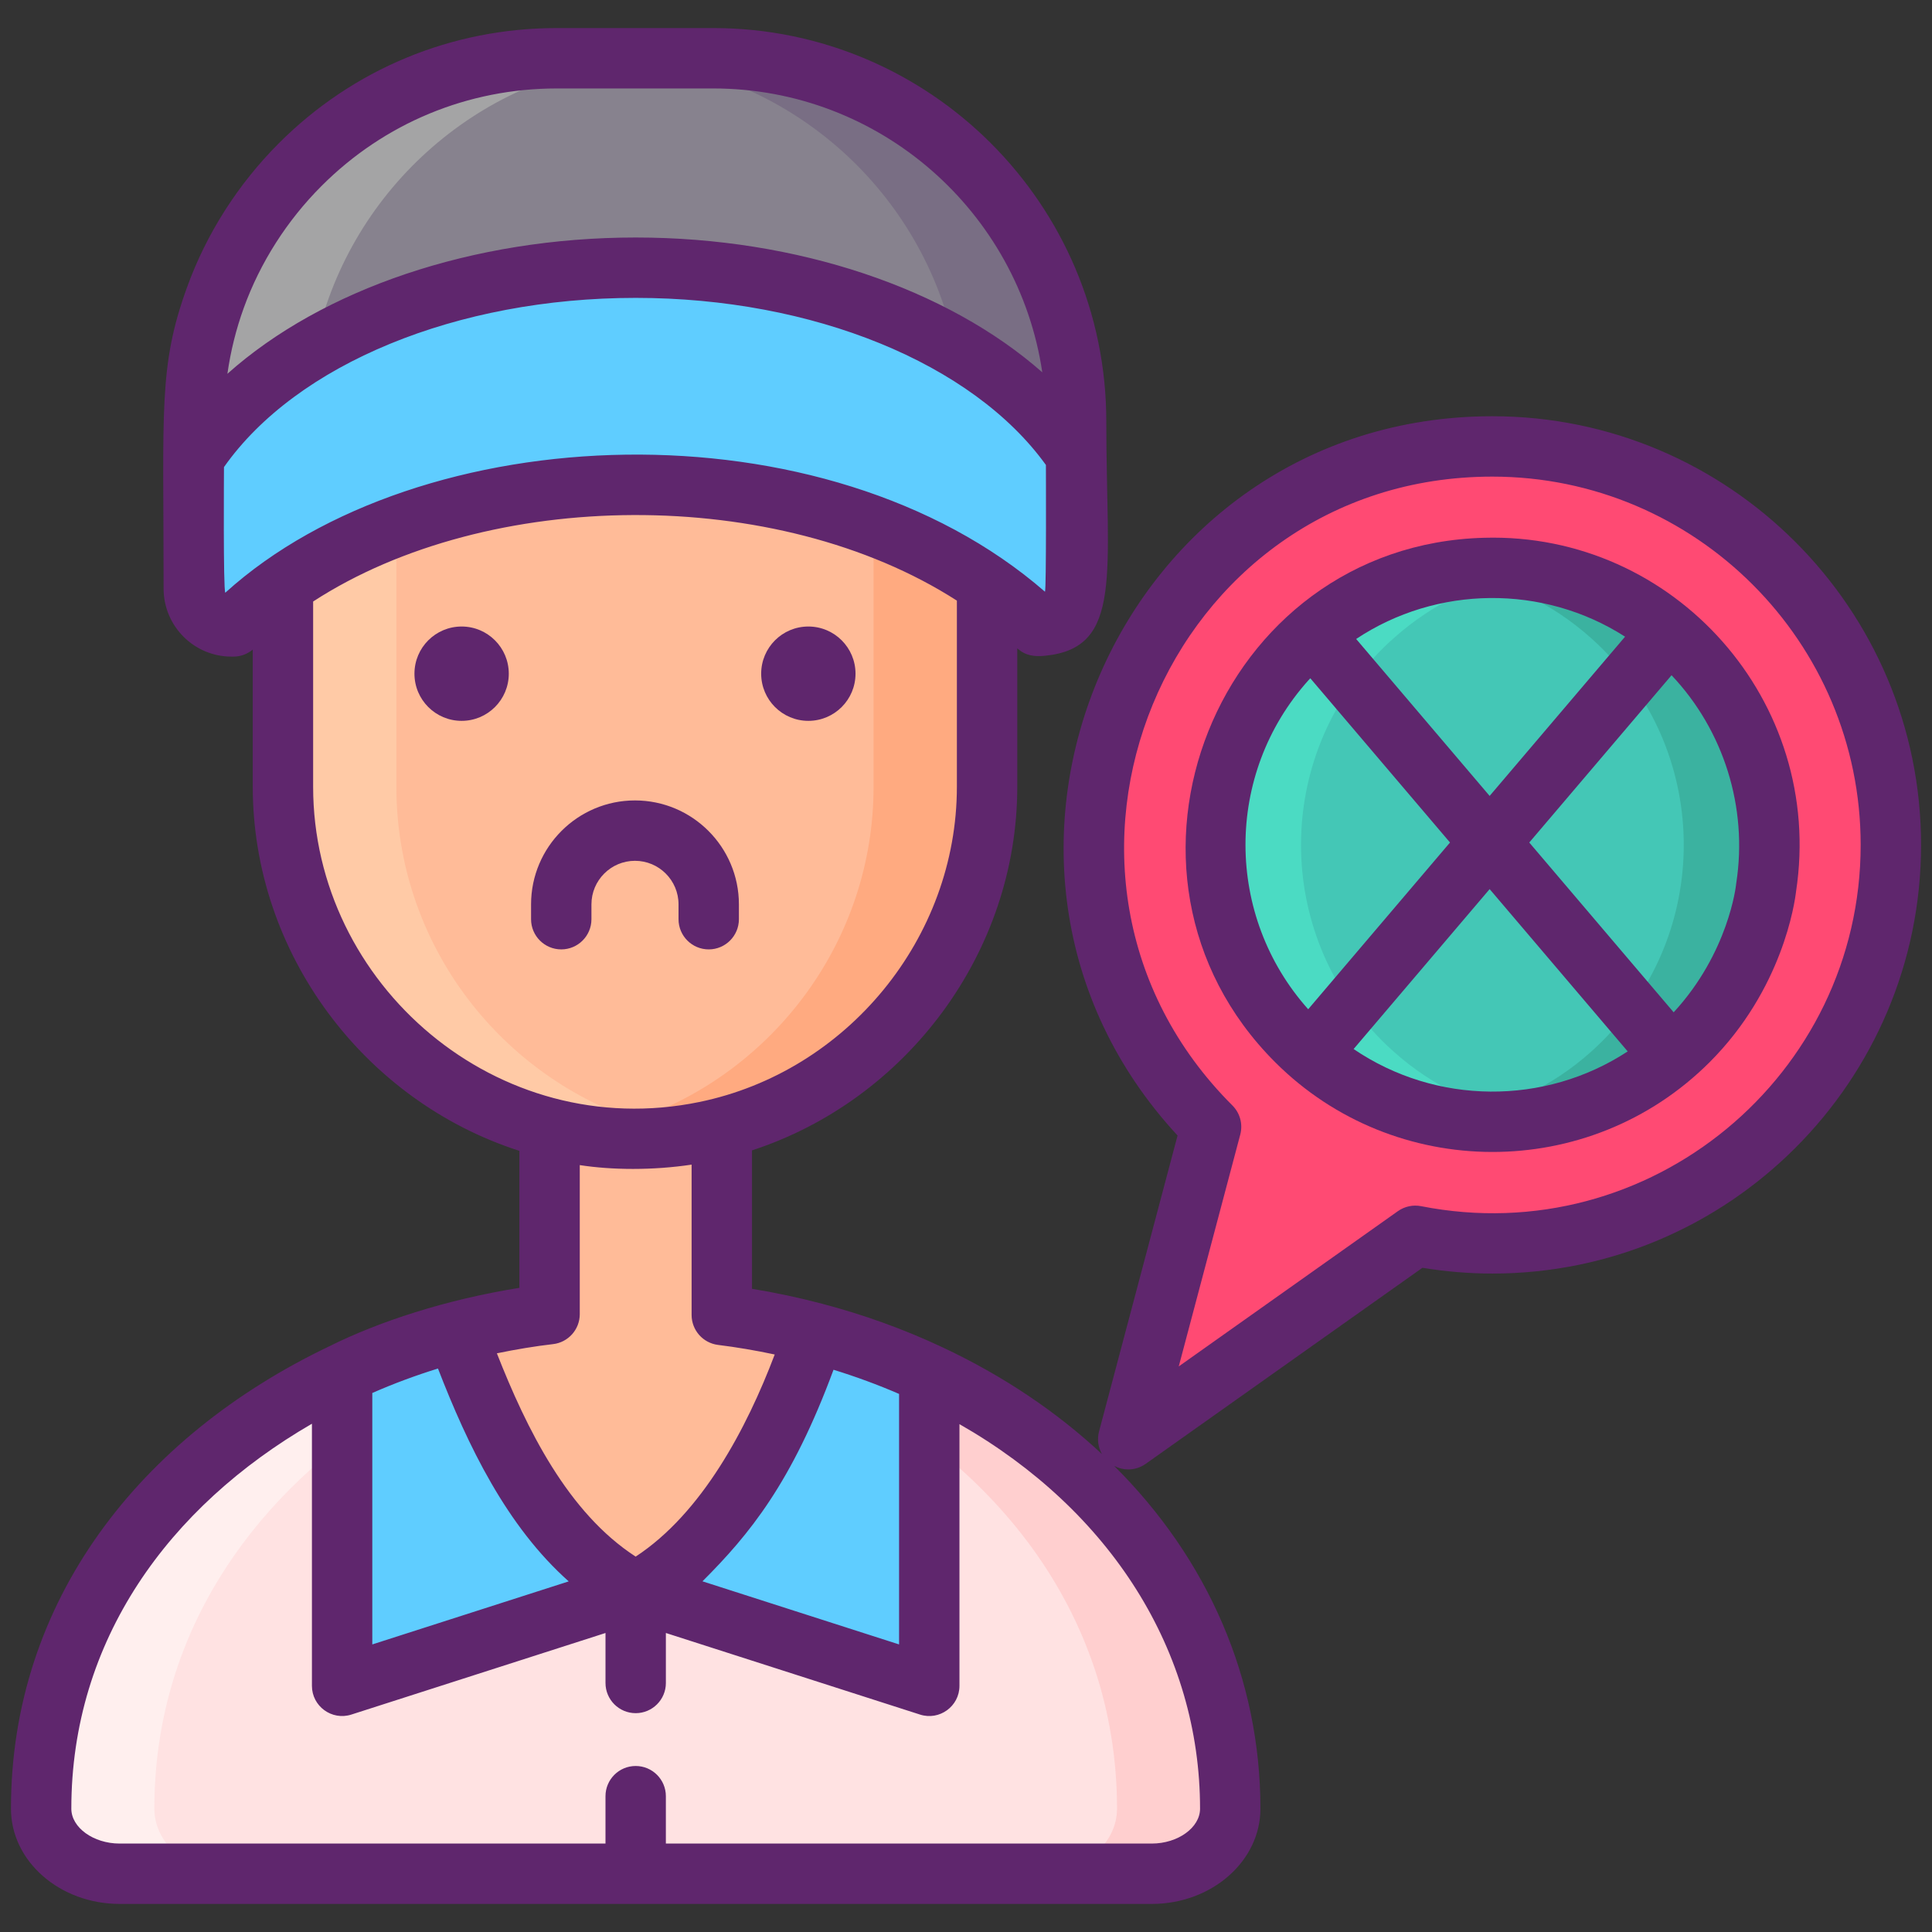<svg id="Layer_1" enable-background="new 0 0 256 256" height="512" viewBox="0 0 256 256" width="512" xmlns="http://www.w3.org/2000/svg"><rect x="0" y="0" width="256" height="256" fill="#333333" stroke="none"/><g><g><g><path d="m163.012 239.66c0 4.76-4.66 8.62-10.4 8.62h-136.76c-5.74 0-10.4-3.86-10.4-8.62 0-22.9 12.7-40.71 29.79-51.96 3.27-2.15 6.64-4.04 10.09-5.69 4.9-2.34 9.97-4.17 15.13-5.53 5.73-1.52 11.56-2.44 17.4-2.81 3.89-.26 7.78-.26 11.63-.02.08.01.16.01.24.02 6.19.39 12.3 1.39 18.19 2.95 5.28 1.39 10.39 3.23 15.21 5.5 23.08 10.821 39.88 31.191 39.88 57.54z" fill="#ffe2e2"/><path d="m91.292 173.782c-10.55.85-21.09 3.52-30.96 8.23-3.45 1.65-6.82 3.54-10.09 5.69-17.09 11.25-29.79 29.06-29.79 51.96 0 4.76 4.66 8.62 10.4 8.62h-15c-5.74 0-10.4-3.86-10.4-8.62 0-22.9 12.7-40.71 29.79-51.96 3.27-2.15 6.64-4.04 10.09-5.69 10.36-4.94 21.45-7.64 32.53-8.34 3.89-.26 7.78-.26 11.63-.02.08.01.16.01.24.02.52.03 1.04.07 1.56.11z" fill="#ffefee"/><path d="m163.012 239.662c0 4.76-4.66 8.62-10.4 8.62h-15c5.74 0 10.4-3.86 10.4-8.62 0-26.35-16.8-46.72-39.88-57.54-9.76-4.58-20.64-7.45-31.84-8.34.52-.04 1.05-.08 1.57-.11 3.89-.26 7.78-.26 11.63-.02.08.01.16.01.24.02 11.75.74 23.19 3.66 33.4 8.45 23.08 10.82 39.88 31.19 39.88 57.54z" fill="#ffcfcf"/><path d="m123.132 182.12v41.26l-38.88-12.48h-.04l-38.88 12.48v-41.37c4.9-2.34 9.97-4.17 15.13-5.53 5.73-1.52 11.56-2.44 17.4-2.81 3.89-.26 7.78-.26 11.63-.02.08.01.16.01.24.02 6.19.39 12.3 1.39 18.19 2.95 5.28 1.391 10.39 3.23 15.21 5.5z" fill="#5fcdff"/><path d="m95.642 174.237v-31.11h-22.82v31.014c-4.149.492-8.28 1.256-12.36 2.339 4.546 12.031 10.886 27.624 23.77 34.42 11.843-6.252 19.444-21.538 23.69-34.28-4.006-1.06-8.115-1.856-12.28-2.383z" fill="#ffbb98"/><path d="m130.792 62.011v42.24c0 23.11-17.02 42.4-39.13 46.03-.01 0-.01 0-.02 0-5.88 1.01-13.79.4-15 0-22.13-3.6-39.15-22.91-39.15-46.03v-42.24c0-3.17 2.59-5.77 5.76-5.77h81.76c3.17-.001 5.78 2.6 5.78 5.77z" fill="#ffbb98"/><path d="m130.792 62.011v42.24c0 23.11-17.02 42.4-39.13 46.03-.01 0-.01 0-.02 0-5.88 1.01-13.79.4-15 0 2.57-.42 5.08-1.06 7.5-1.89 18.33-6.28 31.61-23.72 31.61-44.14v-41.7c0-3.47-2.84-6.31-6.3-6.31h15.56c3.17-.001 5.78 2.6 5.78 5.77z" fill="#ffaa80"/><path d="m91.642 150.281c-5.88 1.01-13.79.4-15 0-22.13-3.6-39.15-22.91-39.15-46.03v-42.24c0-3.17 2.59-5.77 5.76-5.77h15.58c-3.46 0-6.31 2.84-6.31 6.31v41.7c0 20.42 13.27 37.86 31.62 44.14 2.42.82 4.93 1.469 7.5 1.89z" fill="#ffcaa6"/><path d="m142.588 55.823v22.097c0 2.075-1.262 3.864-3.063 4.621-1.081.463-1.976.385-2.086.395-2.81-2.788-6.136-5.346-9.88-7.607-11.362-6.883-26.587-11.087-43.328-11.087-16.829 0-32.142 4.259-43.515 11.197-3.699 2.261-6.982 4.797-9.759 7.563h-.296c-2.683 0-4.984-2.253-4.984-5.006v-22.173c0-5.752 1.01-11.274 2.865-16.389 2.38-6.591 6.238-12.627 11.23-17.619 8.705-8.716 20.725-14.095 34.008-14.095h20.714c26.567-.001 48.094 21.537 48.094 48.103z" fill="#87828e"/><path d="m142.588 55.823v22.097c0 2.075-1.262 3.864-3.063 4.621-1.081.463-1.976.385-2.086.395-2.81-2.788-6.136-5.346-9.88-7.607v-19.506c0-3.392-.351-6.696-1.021-9.88-4.237-20.341-21.34-35.962-42.395-37.993-1.537-.154-3.096-.23-4.676-.23h15.028c26.566-.001 48.093 21.537 48.093 48.103z" fill="#796e84"/><path d="m88.809 7.719c-1.57 0-3.128.077-4.665.23-21.121 2.032-38.234 17.718-42.439 38.126-.648 3.151-.988 6.411-.988 9.748v19.617c-3.655 2.239-7.004 4.841-9.759 7.574h-.296c-2.558 0-4.973-2.13-4.973-5.028v-22.163c0-13.096 5.214-25.138 14.084-34.008 8.705-8.716 20.725-14.095 34.008-14.095h15.028z" fill="#a4a4a5"/><path d="m142.588 60.356v17.564c0 2.777-2.261 5.028-5.038 5.017h-.11c-11.362-11.263-30.956-18.695-53.208-18.695-22.295 0-41.923 7.465-53.274 18.76h-.296c-2.755-.022-4.984-2.261-4.984-5.006v-17.332c9.671-14.809 32.252-25.194 58.554-25.194 26.115 0 48.564 10.242 58.356 24.886z" fill="#5fcdff"/></g></g><g><g><g><path d="m197.749 59.154c-29.113 0-52.799 23.685-52.799 52.799 0 14.578 5.939 27.794 15.525 37.358l-10.984 41.397 38.046-26.956c3.306.651 6.718 1 10.212 1 29.113 0 52.799-23.685 52.799-52.799s-23.686-52.799-52.799-52.799z" fill="#ff4a73"/><path d="m223.714 137.91c-5.731 5.731-12.882 9.165-20.323 10.314-3.745.581-7.559.574-11.297 0h-.007c-6.818-1.059-13.387-4.036-18.835-8.929-15.9-14.328-16.163-38.597-1.461-53.299 5.662-5.662 12.799-9.137 20.288-10.307h.014c3.731-.581 7.545-.588 11.31-.007 0 0 11.082 1.08 20.309 10.314 14.33 14.335 14.33 37.579.002 51.914z" fill="#44c7b6"/><path d="m184.612 139.294c5.434 4.88 11.989 7.856 18.779 8.929-10.563 1.634-21.7-1.357-30.138-8.929-15.9-14.328-16.163-38.597-1.461-53.299 8.486-8.486 20.295-12.065 31.612-10.314.007.007.021.007.028.007-6.804 1.059-13.373 4.029-18.821 8.929-.498.436-.99.9-1.467 1.377-14.335 14.342-14.335 37.579 0 51.914.478.48.969.943 1.468 1.386z" fill="#4bdbc3"/><path d="m223.714 137.91c-5.731 5.731-12.882 9.165-20.323 10.314-3.745.581-7.559.574-11.297 0 6.804-1.066 13.359-4.042 18.807-8.929.491-.45.976-.907 1.454-1.384 14.335-14.335 14.335-37.572 0-51.914-.478-.478-.962-.934-1.454-1.377-5.448-4.901-12.01-7.863-18.807-8.929 3.731-.581 7.545-.588 11.31-.007 0 0 11.082 1.08 20.309 10.314 14.329 14.333 14.329 37.577.001 51.912z" fill="#3bb2a0"/></g></g></g><g fill="#5f266d"><path d="m61.167 83.017c-3.452 0-6.25 2.798-6.25 6.25 0 3.451 2.798 6.25 6.25 6.25s6.25-2.798 6.25-6.25c-.001-3.452-2.799-6.25-6.25-6.25z"/><path d="m107.11 95.517c3.451 0 6.25-2.798 6.25-6.25s-2.798-6.25-6.25-6.25-6.25 2.798-6.25 6.25c.001 3.452 2.799 6.25 6.25 6.25z"/><path d="m78.369 121.8v-1.969c0-3.182 2.588-5.77 5.77-5.77s5.77 2.588 5.77 5.77v1.969c0 2.209 1.791 4 4 4s4-1.791 4-4v-1.969c0-7.593-6.177-13.77-13.77-13.77s-13.77 6.177-13.77 13.77v1.969c0 2.209 1.791 4 4 4s4-1.791 4-4z"/><path d="m15.852 252.28h136.761c7.939 0 14.399-5.661 14.399-12.62 0-17.211-6.962-33.072-19.371-45.415.58.303 1.214.462 1.851.462.811 0 1.62-.245 2.313-.736l36.675-25.984c3.075.508 6.186.766 9.271.766 31.319 0 56.799-25.479 56.799-56.799s-25.479-56.799-56.799-56.799c-49.516 0-75.123 59.203-41.718 95.307l-10.406 39.221c-.273 1.03-.117 2.097.383 2.987-5.957-5.568-13.063-10.366-21.178-14.17-.001 0-.002-.001-.004-.001-4.996-2.351-10.339-4.284-15.883-5.744-.002 0-.003-.001-.005-.002-3.111-.817-6.226-1.479-9.297-1.979v-18.342c20.477-6.682 35.15-26.208 35.15-48.178v-18.339c1.088.966 2.238 1.12 3.686.976 10.397-1.026 8.11-10.932 8.11-31.069 0-28.729-23.368-52.103-52.092-52.103h-20.716c-13.922 0-27.004 5.422-36.836 15.267-5.396 5.396-9.604 11.997-12.163 19.084-3.81 10.513-3.104 16.195-3.104 39.927 0 4.966 4.03 9.006 8.984 9.006h.296c.933 0 1.821-.341 2.534-.93v18.178c0 22.059 14.757 41.637 35.33 48.244v18.152c-9.688 1.543-18.654 4.475-25.215 7.756 0 0 0 0-.001 0-25.05 11.97-42.154 33.727-42.154 61.258 0 6.958 6.46 12.619 14.4 12.619zm181.897-189.126c26.908 0 48.799 21.891 48.799 48.799 0 30.531-27.944 53.833-58.238 47.873-1.075-.213-2.191.027-3.085.661l-29.035 20.571 8.151-30.723c.366-1.379-.03-2.849-1.041-3.856-30.636-30.573-8.998-83.325 34.449-83.325zm-87.303 118.346c2.985.921 5.891 1.992 8.686 3.202v33.193l-26.051-8.362c6.218-6.217 11.809-13.012 17.365-28.033zm-78.141-140.708c2.165-5.993 5.726-11.578 10.299-16.15 8.322-8.333 19.395-12.922 31.178-12.922h20.715c22.109 0 40.464 16.361 43.611 37.614-12.585-11.084-32.44-17.863-53.875-17.863-21.612 0-41.543 6.851-54.1 18.057.424-2.978 1.144-5.901 2.172-8.736zm-2.453 37.747c-.284-.414-.174-16.146-.174-16.648 9.611-13.655 30.846-22.42 54.554-22.42 23.484 0 44.639 8.653 54.356 22.138 0 .394.068 16.452-.123 16.797-29.045-25.257-82.813-23.215-108.613.133zm11.64 25.712v-24.549c23.212-15.076 61.47-15.433 85.3-.115v24.663c0 20.065-14.556 37.747-34.128 41.77-26.769 5.514-51.172-15.57-51.172-41.769zm31.787 73.853c2.019-.231 3.543-1.941 3.543-3.974v-19.748c4.248.659 9.672.713 14.819-.063v19.92c0 2.021 1.507 3.724 3.512 3.97 2.424.299 4.964.728 7.501 1.269-3.713 9.793-9.637 21.02-18.426 26.782-8.996-5.832-14.466-16.959-18.39-26.938 2.524-.522 5.122-.951 7.441-1.218zm-23.947 6.473c2.81-1.233 5.721-2.317 8.702-3.241 3.949 10.195 9.099 20.901 17.324 28.205l-26.026 8.354zm-8 4.075v34.729c0 2.695 2.627 4.638 5.223 3.809l33.677-10.81v6.623c0 2.209 1.791 4 4 4s4-1.791 4-4v-6.624l33.678 10.811c2.568.827 5.223-1.09 5.223-3.809v-34.676c20.078 11.465 31.88 30.127 31.88 50.956 0 2.504-2.931 4.62-6.399 4.62h-64.383v-6.278c0-2.209-1.791-4-4-4s-4 1.791-4 4v6.278h-64.38c-3.469 0-6.399-2.116-6.399-4.62 0-22.306 12.891-40.011 31.88-51.009z"/><path d="m226.534 140.746c9.683-9.683 11.286-21.177 11.452-22.616 3.833-25.182-16.117-47.574-41.307-46.873-35.483.917-52.821 44.386-27.716 69.489 15.795 15.788 41.629 15.932 57.571 0zm-47.173-1.743 18.024-21.192 18.292 21.506c-10.998 7.207-25.416 7.098-36.316-.314zm50.705-22.006c-.012.073-.021.147-.028.222-.008.093-.977 9.01-8.268 16.917l-19.134-22.498 18.853-22.166c6.915 7.308 10.123 17.522 8.577 27.525zm-14.735-32.634-17.946 21.101-17.687-20.796c10.672-7.101 24.777-7.266 35.633-.305zm-41.953 5.772c.08-.089.165-.172.246-.26l18.51 21.762-18.791 22.094c-11.031-12.346-11.137-31.145.035-43.596z"/></g></g></svg>